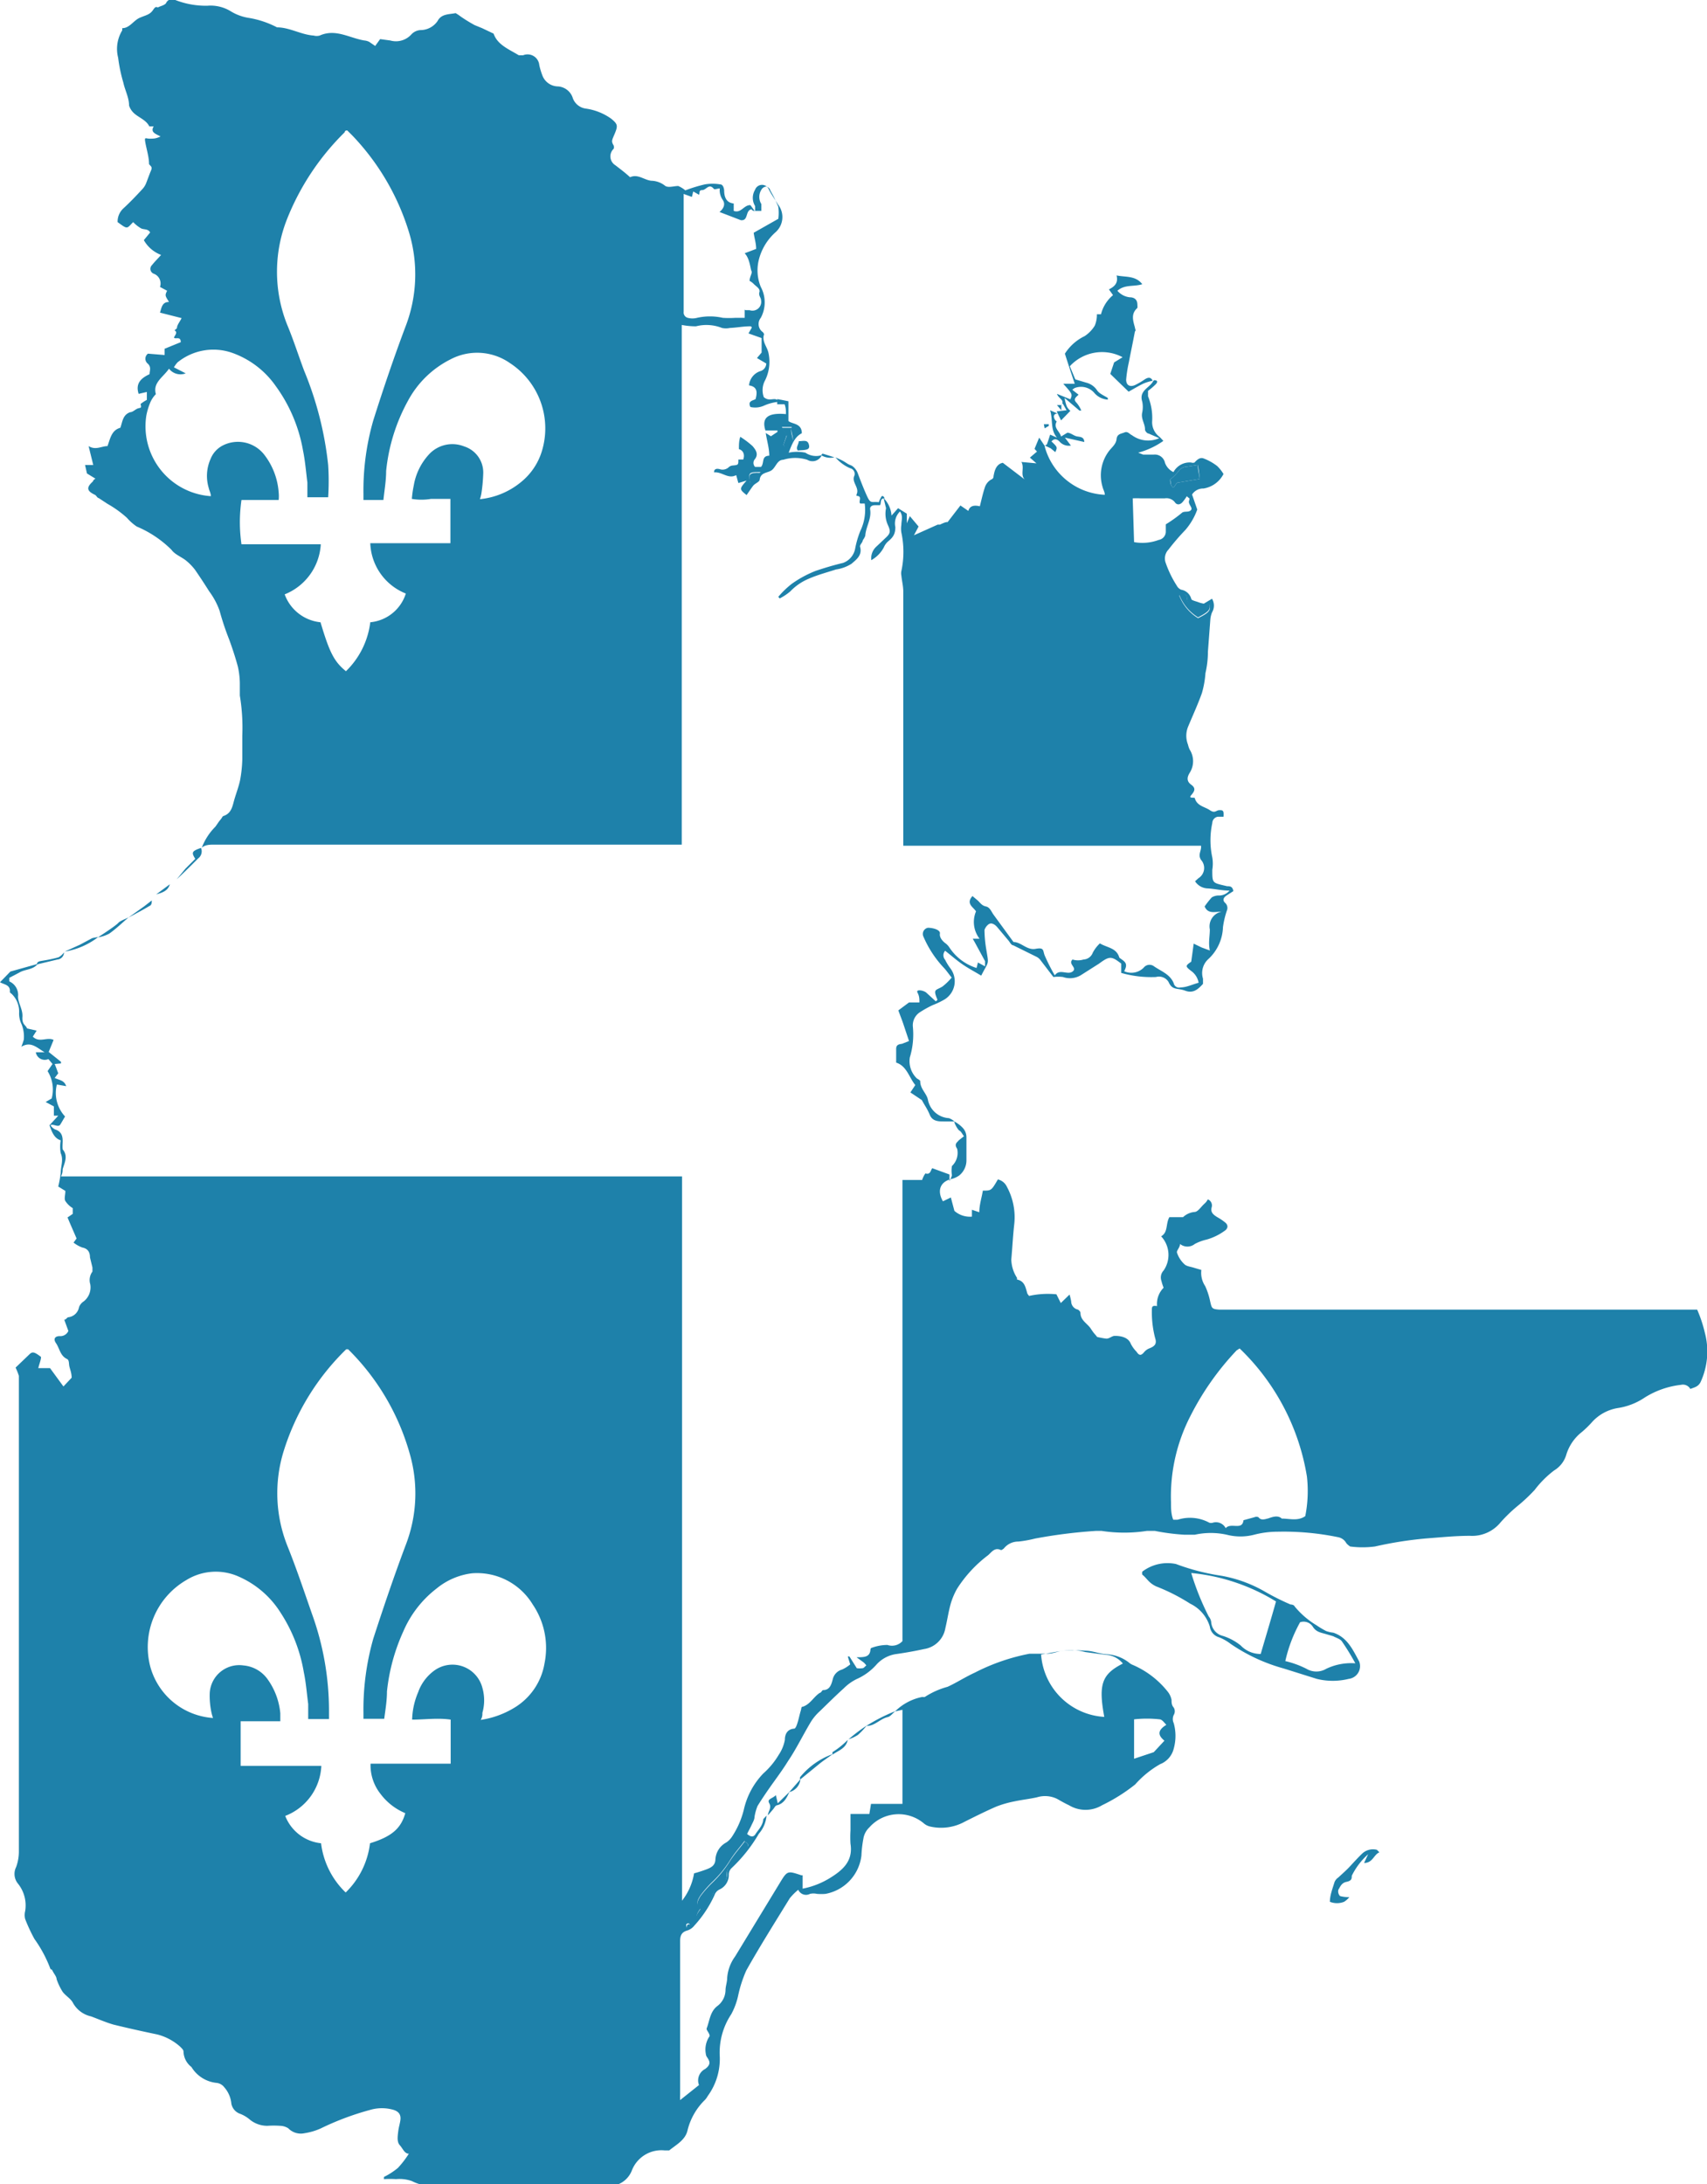<svg xmlns="http://www.w3.org/2000/svg" viewBox="0 0 62.42 79.86"><g id="CONTENT"><path d="M34.89,41a1.11,1.11,0,0,1,.3.22.5.5,0,0,1,.15.37c0,.27,0,.54,0,.82a.71.71,0,0,1-.27.57.88.88,0,0,1-.26.12c-.42.09-.56.42-.33.82l.29-.14.13.49a.85.85,0,0,0,.64.21v-.25l.27.09c0-.27.09-.54.13-.79.31,0,.31,0,.55-.41a.49.49,0,0,1,.33.27,2.34,2.34,0,0,1,.27,1.35c-.05.44-.07.87-.11,1.31a1.29,1.29,0,0,0,.21.67.33.33,0,0,0,0,.06c.29.06.31.3.38.52l.06.08a3.16,3.16,0,0,1,1-.06l.16.32.32-.31a2.15,2.15,0,0,1,.06.25.31.31,0,0,0,.21.29c.05,0,.13.08.13.13,0,.28.25.38.38.58s.14.18.23.3,0,0,0,0,.22.05.33.06.21-.1.31-.1.48,0,.59.29a1.19,1.19,0,0,0,.21.29c.1.15.17.15.29,0a.48.48,0,0,1,.17-.12c.21-.08.29-.17.22-.38a3.75,3.75,0,0,1-.12-1c0-.14,0-.2.19-.17a.84.84,0,0,1,.24-.67,1.83,1.83,0,0,1-.08-.25.37.37,0,0,1,.08-.38,1,1,0,0,0-.09-1.25c.26-.15.16-.45.3-.7h.5a.71.71,0,0,1,.42-.19c.12,0,.23-.18.35-.29s.09-.11.14-.17a.24.24,0,0,1,.14.28c-.06.2.07.29.22.38a1.87,1.87,0,0,1,.29.2c.1.1.07.19,0,.26a2.09,2.09,0,0,1-.7.35,1.72,1.72,0,0,0-.43.16.43.43,0,0,1-.54,0c0,.13-.14.25-.11.32a1,1,0,0,0,.27.42c.08.08.23.09.35.13l.27.08a.87.87,0,0,0,.14.59,2.53,2.53,0,0,1,.18.55c.06.26.06.29.33.31H62.06a4.86,4.86,0,0,1,.28.84,2.67,2.67,0,0,1-.16,1.82c-.09.16-.21.18-.37.24a.31.31,0,0,0-.34-.15,3.16,3.16,0,0,0-1.32.46,2.41,2.41,0,0,1-1,.39,1.62,1.62,0,0,0-.95.53,3.73,3.73,0,0,1-.35.34,1.67,1.67,0,0,0-.58.85,1,1,0,0,1-.44.56,3.67,3.67,0,0,0-.71.71,6.06,6.06,0,0,1-.64.6,5.67,5.67,0,0,0-.61.59,1.34,1.34,0,0,1-1.12.49c-.51,0-1,.05-1.53.09a14,14,0,0,0-1.94.3,3.46,3.46,0,0,1-.91,0s-.12-.08-.15-.14a.43.43,0,0,0-.29-.2A9.85,9.85,0,0,0,46.7,56a3.4,3.4,0,0,0-.84.11,2,2,0,0,1-1,0,2.72,2.72,0,0,0-1.17,0c-.13,0-.26,0-.38,0a7.78,7.78,0,0,1-1.08-.14l-.29,0a5.43,5.43,0,0,1-1.66,0l-.2,0a18.61,18.61,0,0,0-2.23.28,4.34,4.34,0,0,1-.61.11.67.67,0,0,0-.53.25s-.08.07-.11.06c-.23-.11-.34.08-.47.19A4.69,4.69,0,0,0,35,58.08a2.56,2.56,0,0,0-.24.57c-.08.29-.12.58-.19.87a.93.93,0,0,1-.78.77c-.32.07-.65.13-1,.18a1.2,1.2,0,0,0-.76.41,2.11,2.11,0,0,1-.71.51,1.77,1.77,0,0,0-.47.34c-.3.27-.59.56-.88.84a1.8,1.8,0,0,0-.33.4c-.28.47-.54,1-.82,1.41-.16.26-.34.51-.52.76s-.41.58-.6.89a1.82,1.82,0,0,0-.11.4c0,.1-.07.21-.11.3s-.11.21-.16.32c.13.11.23.13.31,0s.27-.31.28-.54c0,0,.08-.09.12-.13a1.15,1.15,0,0,1-.28.66,5.59,5.59,0,0,1-1,1.26.33.33,0,0,0-.1.23.58.58,0,0,1-.34.55.35.35,0,0,0-.18.2,4.27,4.27,0,0,1-.74,1.12.53.53,0,0,1-.26.18c-.21.06-.26.19-.26.39,0,1.86,0,3.73,0,5.6a2.11,2.11,0,0,0,0,.21l.69-.55a.47.47,0,0,1,.23-.59l.07-.06c.11-.12.11-.2,0-.36a.25.25,0,0,1-.05-.13.86.86,0,0,1,.14-.65c0-.11-.13-.22-.11-.28.11-.28.12-.6.38-.81a.74.74,0,0,0,.31-.58c0-.15.06-.3.06-.45a1.52,1.52,0,0,1,.29-.79l1.63-2.68c.28-.46.28-.46.79-.29l.05,0c0,.14,0,.3,0,.49a3,3,0,0,0,1-.39c.47-.29.85-.62.75-1.25a4,4,0,0,1,0-.49v-.6l.69,0,.06-.37H33V62.51l-.27.06a1.94,1.94,0,0,1,1-.53.19.19,0,0,0,.09,0,2.93,2.93,0,0,1,.83-.37c.33-.15.63-.35,1-.52a7.42,7.42,0,0,1,2-.69c.21,0,.43,0,.65,0s.4-.1.6-.11a5.08,5.08,0,0,1,.78,0c.26,0,.51.11.77.13a1.44,1.44,0,0,1,.84.31.41.41,0,0,0,.11.07,3.29,3.29,0,0,1,1.31,1,.7.7,0,0,1,.13.29c0,.09,0,.19.08.28a.26.26,0,0,1,0,.27.35.35,0,0,0,0,.3,1.73,1.73,0,0,1,0,.93.82.82,0,0,1-.5.57,3.6,3.6,0,0,0-.91.74A6.37,6.37,0,0,1,40.3,66a1.17,1.17,0,0,1-1.21,0c-.15-.07-.29-.15-.43-.23a1,1,0,0,0-.74-.06c-.27.06-.55.09-.83.15a3.82,3.82,0,0,0-.66.19c-.39.17-.77.36-1.15.55a1.79,1.79,0,0,1-1.26.18.54.54,0,0,1-.23-.11,1.43,1.43,0,0,0-2,.14.72.72,0,0,0-.22.42,4.22,4.22,0,0,0-.07.61,1.62,1.62,0,0,1-1.31,1.4,1.82,1.82,0,0,1-.32,0,.57.57,0,0,0-.25,0,.31.31,0,0,1-.43-.15,2.26,2.26,0,0,0-.31.31c-.54.88-1.09,1.75-1.59,2.64a4.6,4.6,0,0,0-.3.93,2.57,2.57,0,0,1-.25.67,2.53,2.53,0,0,0-.42,1.55,2.3,2.3,0,0,1-.44,1.44.71.71,0,0,1-.1.14,2.33,2.33,0,0,0-.64,1.12c-.08.35-.41.52-.67.73,0,0-.1,0-.16,0a1.16,1.16,0,0,0-1.2.72.89.89,0,0,1-.9.58H15.91a1.67,1.67,0,0,1-.85-.18,1.36,1.36,0,0,0-.58-.07,3.24,3.24,0,0,0-.44,0l0-.08a2.63,2.63,0,0,0,.51-.33,3.42,3.42,0,0,0,.4-.52c-.16,0-.22-.19-.33-.31s-.08-.32-.06-.49.06-.28.08-.42,0-.3-.24-.38a1.52,1.52,0,0,0-.87,0,10.16,10.16,0,0,0-1.81.68,2.28,2.28,0,0,1-.58.17.64.64,0,0,1-.6-.18.59.59,0,0,0-.3-.09,3.53,3.53,0,0,0-.46,0,1,1,0,0,1-.66-.24,1.23,1.23,0,0,0-.37-.21.49.49,0,0,1-.29-.36,1.05,1.05,0,0,0-.26-.6.41.41,0,0,0-.29-.16A1.22,1.22,0,0,1,7,75.57.74.74,0,0,1,6.71,75c0-.06-.08-.13-.13-.18a2,2,0,0,0-.83-.44c-.53-.11-1.07-.23-1.6-.36-.28-.08-.55-.2-.82-.3a1,1,0,0,1-.66-.49c-.08-.16-.27-.26-.38-.41a2.17,2.17,0,0,1-.22-.46c0-.09-.09-.19-.14-.29S1.86,72,1.85,72a4.73,4.73,0,0,0-.59-1.11,6.07,6.07,0,0,1-.34-.73.59.59,0,0,1,0-.29,1.27,1.27,0,0,0-.26-1,.56.56,0,0,1-.07-.61,1.66,1.66,0,0,0,.1-.54q0-6.61,0-13.22c0-1.4,0-2.8,0-4.2A2.38,2.38,0,0,0,.57,50l.49-.47c.12-.12.18-.12.44.08,0,.11-.06.24-.1.41l.43,0,.49.67.3-.32c0-.16-.05-.28-.08-.4s0-.25-.1-.29c-.24-.12-.26-.38-.39-.57s0-.27.15-.26a.32.32,0,0,0,.3-.19l-.15-.41c.06,0,.1-.08.14-.09a.45.45,0,0,0,.4-.37.43.43,0,0,1,.17-.21.65.65,0,0,0,.24-.63.52.52,0,0,1,.08-.46s0-.1,0-.15l-.09-.37c0-.18-.07-.32-.28-.36a1.16,1.16,0,0,1-.32-.18l.11-.15c-.11-.26-.22-.5-.33-.77l.19-.13v-.21a.84.84,0,0,1-.27-.26c-.05-.09,0-.22,0-.37l-.26-.16a4,4,0,0,0,.09-.5c0-.24.11-.47,0-.72a1.35,1.35,0,0,1,0-.47c-.23-.07-.32-.29-.41-.55l.32-.35-.16,0,0-.34-.3-.16.22-.13a1.27,1.27,0,0,0-.15-1l.18-.26-.15-.18a.33.33,0,0,1-.46-.25l.32,0c-.29-.17-.5-.41-.85-.2a2.67,2.67,0,0,0,.09-.26,1.2,1.2,0,0,0-.08-.56A.9.9,0,0,1,.7,37a.9.9,0,0,0-.27-.66s-.07-.05-.07-.07C.39,36,.15,36,0,35.91l.38-.39,1-.28c-.17.22-.45.19-.66.31l-.38.2c0,.07,0,.12,0,.13a.54.54,0,0,1,.32.55c0,.25.18.47.16.75s.12.29.17.42l.35.08-.14.22c.24.24.52,0,.76.12l-.18.44.45.36,0,.06L2,38.9c.05.12.09.24.13.34L2,39.41c.16.08.35.08.42.3l-.34-.06a1.26,1.26,0,0,0,.3,1.17c-.07.11-.12.21-.18.3s-.2,0-.31,0,.07.15.12.17c.25.08.29.26.28.48s0,.2,0,.25c.21.24.07.49,0,.73,0,.07,0,.14-.06.26H22.11c.93,0,1.87,0,2.83,0V69.49a2.2,2.2,0,0,0,.44-1,4.66,4.66,0,0,0,.49-.16c.15-.06.28-.14.29-.34a.75.75,0,0,1,.4-.63.76.76,0,0,0,.2-.2,3.15,3.15,0,0,0,.44-1,2.79,2.79,0,0,1,.71-1.32,2.87,2.87,0,0,0,.57-.69,1.43,1.43,0,0,0,.22-.54c0-.18.07-.39.34-.41.06,0,.11-.17.14-.27s.06-.25.1-.38,0-.14.1-.16c.26-.1.38-.36.6-.5.05,0,.08-.1.12-.1.24,0,.3-.2.35-.39a.48.48,0,0,1,.34-.36,1.28,1.28,0,0,0,.3-.19L31,60.56l.06,0,.27.43a.74.74,0,0,0,.21,0c.05,0,.09-.07.14-.1a.63.63,0,0,0-.11-.12l-.25-.18c.28,0,.49,0,.51-.28,0,0,0-.06.06-.07a1.66,1.66,0,0,1,.56-.1A.52.52,0,0,0,33,60v0q0-8.36,0-16.7v-.1s0,0,0-.06,0,0,0,0l0,0h.72a.83.83,0,0,1,.12-.24c.19.06.19-.12.25-.19l.63.23,0,.24a1.1,1.1,0,0,0,.09-.21,1,1,0,0,1,0-.34A.66.66,0,0,0,35,42c-.12-.18,0-.23.06-.31l.19-.15c-.06-.07-.1-.17-.16-.2S34.92,41.12,34.89,41ZM13.53,67.39c.78-.24,1.13-.53,1.29-1.1a2.18,2.18,0,0,1-.91-.71,1.69,1.69,0,0,1-.36-1.1c1,0,2,0,2.93,0V62.87c-.48-.07-.94,0-1.41,0a2.73,2.73,0,0,1,.22-1,1.66,1.66,0,0,1,.6-.8,1.13,1.13,0,0,1,1.75.64,1.66,1.66,0,0,1,0,.91c0,.08,0,.15-.06.26a3.3,3.3,0,0,0,1.22-.44,2.34,2.34,0,0,0,1.11-1.62,2.83,2.83,0,0,0-.43-2.16,2.38,2.38,0,0,0-2.22-1.14,2.53,2.53,0,0,0-1.3.56,3.93,3.93,0,0,0-1.21,1.56,7.05,7.05,0,0,0-.6,2.2c0,.35-.06.69-.1,1h-.76c0-.09,0-.16,0-.22a9.47,9.47,0,0,1,.36-2.71c.38-1.17.77-2.32,1.2-3.46A5.22,5.22,0,0,0,15,53.21a8.65,8.65,0,0,0-2.27-3.88h-.07A8.87,8.87,0,0,0,10.39,53a5.2,5.2,0,0,0,.12,3.52c.33.82.61,1.66.9,2.49a10.4,10.4,0,0,1,.62,3.5c0,.11,0,.23,0,.34h-.76c0-.2,0-.37,0-.55-.05-.38-.08-.78-.16-1.16a5.71,5.71,0,0,0-.85-2.18,3.43,3.43,0,0,0-1.51-1.31,2.05,2.05,0,0,0-1.94.12,2.83,2.83,0,0,0-1.31,3.18,2.56,2.56,0,0,0,2.29,1.86,1.66,1.66,0,0,1-.06-.21,2.88,2.88,0,0,1-.06-.71,1.08,1.08,0,0,1,1.24-1,1.21,1.21,0,0,1,.88.51,2.53,2.53,0,0,1,.46,1.24c0,.09,0,.17,0,.29H8.8v1.63h2.95a2.06,2.06,0,0,1-1.32,1.83,1.58,1.58,0,0,0,1.31,1,3,3,0,0,0,.9,1.8A3,3,0,0,0,13.53,67.39ZM45.33,49.3l-.11.07a10.1,10.1,0,0,0-1.69,2.4,6.41,6.41,0,0,0-.71,3.15c0,.22,0,.43.08.64a1.23,1.23,0,0,0,.17,0,1.48,1.48,0,0,1,1.15.11.21.21,0,0,0,.13,0,.4.4,0,0,1,.47.2c.19-.22.61.1.65-.29l.4-.11a.19.19,0,0,1,.15,0c.09.13.24.07.33.05s.36-.16.52,0c.29,0,.59.1.86-.09a4.72,4.72,0,0,0,.06-1.45A8.35,8.35,0,0,0,45.33,49.3ZM41.06,60.82a.86.86,0,0,0-.63-.32l-.74-.1a2,2,0,0,0-.48-.07c-.38,0-.76.1-1.14.16a2.46,2.46,0,0,0,2.31,2.28C40.16,61.58,40.29,61.21,41.06,60.82Zm.41,3.48.72-.24.39-.42c-.26-.21-.24-.39.07-.58-.08-.08-.15-.19-.24-.2a4.23,4.23,0,0,0-.94,0Zm-14.24,3c-.18.24-.38.46-.54.72a4,4,0,0,1-.64.78,4.07,4.07,0,0,0-.43.49c-.1.15-.2.32,0,.47-.14.22-.14.22-.15.39a2.77,2.77,0,0,0,.64-1,.47.47,0,0,1,.22-.22.42.42,0,0,0,.25-.42.5.5,0,0,1,.22-.41,4.13,4.13,0,0,0,.52-.58C27.37,67.49,27.39,67.4,27.23,67.33Zm-2.11,3.15.1-.08s0-.05-.06-.05a.08.08,0,0,0-.07.05S25.1,70.44,25.12,70.48Z" style="fill:#1e81aa"></path><path d="M28.48,14.69a1.73,1.73,0,0,0-.52.13.79.79,0,0,1-.52.06c-.11-.23.1-.23.19-.29.06-.23.08-.45-.24-.5a.6.6,0,0,1,.41-.52.3.3,0,0,0,.22-.28l-.34-.2.17-.2v-.53l-.48-.17.12-.21s0-.05-.06-.05c-.25,0-.49.05-.74.06a.68.68,0,0,1-.29,0,1.54,1.54,0,0,0-.95-.06,2.65,2.65,0,0,1-.52-.05v19l-.4,0H7.84c-.16,0-.33,0-.46.11a2.16,2.16,0,0,1,.49-.76c.07-.09.12-.18.19-.26s.07-.13.12-.14c.29-.1.32-.36.39-.6s.16-.47.21-.71a4.78,4.78,0,0,0,.08-.75c0-.29,0-.58,0-.87a7.22,7.22,0,0,0-.09-1.47c0-.15,0-.3,0-.45a3,3,0,0,0-.07-.6c-.09-.34-.2-.67-.32-1a9.94,9.94,0,0,1-.35-1.05,2.72,2.72,0,0,0-.38-.71c-.17-.27-.34-.53-.52-.79a2,2,0,0,0-.32-.33c-.17-.14-.41-.22-.54-.4A4,4,0,0,0,5,19.25a1.83,1.83,0,0,1-.36-.32,4,4,0,0,0-.71-.51l-.32-.21c-.05,0-.09-.1-.14-.12-.3-.14-.32-.27-.07-.49,0,0,0-.05.09-.1l-.31-.19L3.11,17h.3l-.17-.69c.26.16.47,0,.69,0,.1-.26.14-.58.47-.67.08-.21.08-.47.36-.57.1,0,.19-.11.29-.14s.13,0,.09-.16a1.5,1.5,0,0,1,.23-.15l0-.29-.3.07c-.1-.31,0-.54.4-.72,0-.13.07-.25-.06-.38a.23.23,0,0,1,0-.37l.61.05,0-.23.59-.24c0-.21-.16-.12-.23-.15s.17-.2,0-.28L6.47,12c0-.12.11-.24.17-.37l-.79-.2c.06-.19.08-.39.33-.39-.15-.24-.15-.24-.07-.41l-.26-.14a.38.38,0,0,0-.22-.48.19.19,0,0,1-.07-.32c.1-.13.22-.24.33-.37a1.22,1.22,0,0,1-.63-.54l.23-.28c-.07-.14-.23-.1-.33-.15a1.28,1.28,0,0,1-.29-.23c-.24.24-.19.28-.57,0a.66.66,0,0,1,.2-.49c.25-.23.48-.47.71-.72a.68.68,0,0,0,.14-.23c.06-.15.11-.3.17-.44s0-.15-.07-.24c0-.25-.08-.5-.13-.76s0-.17.15-.17.23,0,.4-.08c-.18-.1-.38-.15-.25-.37-.06,0-.15,0-.16,0-.12-.24-.39-.32-.57-.49a.65.65,0,0,1-.17-.27c0-.29-.15-.56-.21-.84a5.66,5.66,0,0,1-.19-.91,1.3,1.3,0,0,1,.15-1s0-.08,0-.08c.27,0,.41-.28.64-.38s.37-.11.49-.29.13-.06.2-.1S6,.2,6.07.12A.24.24,0,0,1,6.41,0,3.09,3.09,0,0,0,7.58.21a1.41,1.41,0,0,1,.87.21,1.79,1.79,0,0,0,.62.23A3.43,3.43,0,0,1,10.13,1c.46,0,.88.27,1.34.3a.41.41,0,0,0,.22,0c.58-.26,1.09.09,1.63.18a.48.48,0,0,1,.18.05l.22.15.18-.25.37.05a.76.76,0,0,0,.78-.23.49.49,0,0,1,.33-.15A.76.76,0,0,0,16,.77c.14-.27.42-.24.66-.29,0,0,.12.07.18.12a5.58,5.58,0,0,0,.52.32l.27.11.42.2c.14.41.56.57.92.79,0,0,.1,0,.16,0a.43.43,0,0,1,.59.36,2.59,2.59,0,0,0,.11.37.62.62,0,0,0,.58.41.61.61,0,0,1,.54.44.59.59,0,0,0,.47.37,2.1,2.1,0,0,1,.93.37c.23.19.25.25.14.52s-.15.29-.05.46a.17.17,0,0,1,0,.12.38.38,0,0,0,.06.6c.18.14.37.28.54.44,0,0,0,0,0,0,.3-.14.54.13.82.13a.84.84,0,0,1,.47.19c.12.07.32,0,.47,0a1,1,0,0,1,.26.16,5.35,5.35,0,0,1,.72-.22,1.69,1.69,0,0,1,.55,0q.12,0,.15.21c0,.21.05.46.35.49v.27c.27.1.37-.22.61-.21l.17.23a1.57,1.57,0,0,0,0-.2.57.57,0,0,1,0-.59.27.27,0,0,1,.51,0c.1.19.23.37.34.55a.74.74,0,0,1-.1,1,2,2,0,0,0-.61,1,1.59,1.59,0,0,0,.07,1,1.19,1.19,0,0,1,0,1.13.36.36,0,0,0,.07.52.18.18,0,0,1,.05.08c-.09.26.11.45.16.68a1.53,1.53,0,0,1-.12,1,.75.75,0,0,0-.05.62C28.16,14.72,28.35,14.47,28.48,14.69ZM11.72,22.75c.33,1.11.5,1.44.93,1.79a3,3,0,0,0,.89-1.79,1.51,1.51,0,0,0,1.3-1.05,2.06,2.06,0,0,1-1.3-1.84h2.93V18.24c-.25,0-.48,0-.71,0a2.13,2.13,0,0,1-.7,0,3.85,3.85,0,0,1,.07-.49,2.22,2.22,0,0,1,.55-1.13,1.16,1.16,0,0,1,1.29-.3,1,1,0,0,1,.7,1,6,6,0,0,1-.07.74,1.8,1.8,0,0,1-.05.19,2.8,2.8,0,0,0,1.52-.64,2.32,2.32,0,0,0,.74-1.1,2.85,2.85,0,0,0-1.17-3.24,2.09,2.09,0,0,0-2.17-.13,3.59,3.59,0,0,0-1.55,1.51,6.7,6.7,0,0,0-.8,2.57c0,.35-.06.69-.1,1.06h-.73l0-.07c0-.05,0-.11,0-.16a9.27,9.27,0,0,1,.36-2.68c.37-1.17.76-2.32,1.19-3.46a5.3,5.3,0,0,0,.1-3.47,8.84,8.84,0,0,0-2.06-3.49l-.18-.18c-.05,0-.08,0-.1.07A9.23,9.23,0,0,0,10.5,8a5.23,5.23,0,0,0,0,3.87c.23.55.41,1.12.62,1.68A12.46,12.46,0,0,1,12,17a9.25,9.25,0,0,1,0,1.18h-.76c0-.2,0-.37,0-.54-.05-.39-.08-.78-.16-1.17a5.64,5.64,0,0,0-1-2.36,3.28,3.28,0,0,0-1.59-1.21,2.08,2.08,0,0,0-2,.35,1.06,1.06,0,0,0-.13.18l.43.22a.53.53,0,0,1-.61-.17c-.22.32-.6.51-.48.93a1,1,0,0,0-.19.27,2.4,2.4,0,0,0-.16.52,2.56,2.56,0,0,0,2.36,2.94c0-.11-.06-.21-.08-.31a1.52,1.52,0,0,1,.07-1.05.94.94,0,0,1,.46-.5,1.22,1.22,0,0,1,1.5.34A2.55,2.55,0,0,1,10.19,18a1.38,1.38,0,0,1,0,.28l-1.36,0a5.64,5.64,0,0,0,0,1.62h1.43c.49,0,1,0,1.47,0a2.1,2.1,0,0,1-1.32,1.83A1.56,1.56,0,0,0,11.72,22.75Zm14.59-15c.16-.13.22-.29.12-.44a.62.62,0,0,1-.11-.42c-.09,0-.2.06-.23,0-.17-.19-.27.06-.41.06s-.08.11-.12.17L25.35,7l-.05.2L25,7.09c0,.13,0,.22,0,.31v4a.2.2,0,0,0,.15.22.67.67,0,0,0,.34,0,2.14,2.14,0,0,1,.94,0,3.53,3.53,0,0,0,.46,0l.26,0h.08v-.14s0-.1,0-.14,0,0,.05,0l.13,0a.32.32,0,0,0,.42-.36c0-.1-.1-.17-.06-.3s-.13-.21-.22-.31a.53.53,0,0,0-.14-.1c0-.15.11-.29.07-.36s-.06-.46-.25-.65l.42-.16c0-.21-.06-.37-.09-.59l.9-.51a1.6,1.6,0,0,0,0-.44,4.92,4.92,0,0,0-.3-.61c0-.06-.1-.13-.15-.13a.23.23,0,0,0-.17.12.49.49,0,0,0,0,.52c0,.06,0,.16,0,.25l-.27,0s-.06,0-.09-.06c-.24.05-.1.43-.39.4Z" style="fill:#1e81aa"></path><path d="M34.9,41,34.52,41c-.2,0-.42,0-.52-.24s-.18-.33-.29-.54l-.42-.28.18-.27c-.22-.26-.31-.7-.7-.82,0-.19,0-.34,0-.5s.1-.17.22-.19l.25-.1-.2-.6c-.06-.18-.13-.35-.19-.52l.39-.29h.38c0-.13,0-.23-.07-.36s.21-.09.32,0l.35.32s.07-.06.06-.06c-.17-.4-.07-.33.18-.48a2.07,2.07,0,0,0,.34-.33c-.1-.12-.18-.24-.27-.34a3.9,3.9,0,0,1-.76-1.15.23.23,0,0,1,.16-.33c.2,0,.46.08.44.21s.07.25.18.34a.61.61,0,0,1,.16.16,1.85,1.85,0,0,0,1,.76l.05-.2.26.14c0-.08,0-.15,0-.19l-.37-.68-.08-.14.25,0a1,1,0,0,1-.13-1c-.1-.16-.38-.28-.13-.56l.19.16c.09.08.15.19.3.22s.2.19.28.3l.73,1s0,0,0,0c.28,0,.49.31.81.25s.26.06.33.24a7.17,7.17,0,0,0,.37.73c.18-.26.46,0,.65-.14s-.18-.27,0-.44a.67.67,0,0,0,.4,0,.38.38,0,0,0,.34-.25,1.29,1.29,0,0,1,.26-.34c.26.16.61.16.71.52l0,0c.08.07.19.12.23.21s0,.18-.05.29a.64.64,0,0,0,.71-.13.27.27,0,0,1,.38-.05c.26.18.59.29.72.62a.2.2,0,0,0,.25.15c.22,0,.43-.11.66-.17a.67.67,0,0,0-.27-.43c-.22-.17-.22-.19,0-.34l.09-.66.29.14.3.11c-.06-.29,0-.51,0-.77a.55.55,0,0,1,.43-.65c-.23,0-.5.1-.62-.19a3.17,3.17,0,0,1,.26-.33.48.48,0,0,1,.24-.07.5.5,0,0,0,.41-.18c-.3,0-.56-.07-.82-.08a.57.57,0,0,1-.44-.26l.12-.11a.44.44,0,0,0,.1-.67c-.12-.18,0-.32,0-.47s0,0,0-.05H33.1l-.07,0c0-.11,0-.23,0-.36V21.62c0-.19-.05-.38-.07-.58a.43.43,0,0,1,0-.16,3.35,3.35,0,0,0,0-1.41.9.9,0,0,1,0-.28c0-.16.07-.32-.05-.49a.61.61,0,0,0-.17.57c0,.26-.09.38-.26.52a.6.6,0,0,0-.16.22,1.15,1.15,0,0,1-.46.47.58.58,0,0,1,.18-.49l.36-.34c.16-.15.17-.23.07-.45a1,1,0,0,1-.07-.62l-.09-.37a1,1,0,0,1,.29.64l.24-.27.32.2,0,.35h0l.11-.26.32.38-.17.32.87-.39s.07,0,.08,0,.21-.11.28-.09l.47-.61.29.2c.05-.19.21-.22.42-.17.06-.24.11-.47.18-.68a.51.51,0,0,1,.22-.29c.12-.05.09-.1.11-.18s.06-.39.33-.44l.8.61c-.17-.18,0-.43-.12-.64l.55.05-.24-.21.26-.22-.09-.1L38,16l.2.3.08-.05q.06-.16.12-.36l.25.11c-.25-.29-.14-.64-.25-1l.27.12h0c-.1,0-.16.06-.12.17s.1.11.09.12c-.13.24.11.35.16.55l.23-.14c.11,0,.22.1.33.13s.28,0,.29.21L38.94,16l.22.29a.45.45,0,0,1-.42-.15c-.11-.11-.21-.1-.29,0,.22.21.22.21.14.39l-.17-.14-.23-.11a2.39,2.39,0,0,0,2.21,1.81c0-.1-.06-.19-.08-.28a1.47,1.47,0,0,1,.24-1.33c.11-.14.25-.24.27-.43s.17-.19.29-.24.18.06.27.1a1,1,0,0,0,1,.11L42,15.85c-.06,0-.14-.11-.13-.15,0-.22-.16-.39-.1-.63a1,1,0,0,0,0-.38c-.09-.28.06-.41.23-.56s.13-.16.2-.23h0c.13,0,.14.06.07.14a2.37,2.37,0,0,1-.29.25c0,.08,0,.15,0,.2a2.1,2.1,0,0,1,.15.93.67.67,0,0,0,.28.56s.07.07.13.14a2.89,2.89,0,0,1-.92.43l.18.07.39,0a.38.38,0,0,1,.41.3.6.6,0,0,0,.31.34.67.67,0,0,1,.65-.35.17.17,0,0,0,.12,0c.09-.1.2-.2.33-.15a1.89,1.89,0,0,1,.5.28,1.4,1.4,0,0,1,.23.29,1,1,0,0,1-.73.53.48.48,0,0,0-.42.22l.19.55a2.37,2.37,0,0,1-.43.74,8.42,8.42,0,0,0-.62.72.47.47,0,0,0-.1.5,3.9,3.9,0,0,0,.4.82.33.33,0,0,0,.16.15.46.46,0,0,1,.37.33c0,.06.17.09.27.13a1.08,1.08,0,0,0,.19.05l.3-.18a.49.49,0,0,1,0,.5.94.94,0,0,0-.06.24l-.09,1.2q0,.39-.09.78a3.48,3.48,0,0,1-.13.73c-.15.42-.34.83-.51,1.24a.88.88,0,0,0,0,.64,1,1,0,0,0,.06.18.79.79,0,0,1,0,.86c-.09.15-.12.3.06.43s.12.24,0,.38.12.07.13.11c.08.29.36.31.55.44s.23,0,.35,0,.17,0,.15.24l-.21,0a.24.24,0,0,0-.2.23,3,3,0,0,0,0,1.26,1.35,1.35,0,0,1,0,.45c0,.51,0,.47.54.6.1,0,.2,0,.23.18l-.25.16c-.12.08-.15.18-.05.27a.25.25,0,0,1,.06.29,3.26,3.26,0,0,0-.14.6,1.66,1.66,0,0,1-.53,1.16.69.69,0,0,0-.2.72c0,.06,0,.12,0,.19-.18.2-.36.36-.65.25s-.47,0-.61-.32a.41.41,0,0,0-.46-.18A4,4,0,0,1,41,35.57v-.34c-.36-.28-.43-.28-.81,0l-.63.4a.77.77,0,0,1-.69.09,1.35,1.35,0,0,0-.35,0l-.46-.6a.44.44,0,0,0-.14-.13l-.87-.43c-.07,0-.12-.11-.17-.17l-.42-.5c-.08-.09-.21-.18-.32-.09A.42.42,0,0,0,36,34a4.53,4.53,0,0,0,.07.74c.09.55.09.38-.19.93-.23-.14-.46-.26-.68-.41s-.42-.33-.64-.5a.25.25,0,0,0,0,.33,2,2,0,0,0,.19.31.78.78,0,0,1-.21,1.14,3,3,0,0,1-.44.21,4,4,0,0,0-.45.25.57.57,0,0,0-.27.53,2.89,2.89,0,0,1-.11,1.13.87.87,0,0,0,.26.77s.13.07.12.1c0,.28.23.44.28.67a.83.83,0,0,0,.77.68A.66.66,0,0,1,34.9,41Zm6.57-21.18a1.7,1.7,0,0,0,.9-.08.31.31,0,0,0,.26-.29c0-.1,0-.25,0-.28a5,5,0,0,0,.6-.43c.09-.06.24,0,.32-.09s-.11-.21-.07-.34,0-.07-.08-.17a1.83,1.83,0,0,1-.16.22c-.09.1-.21.11-.28,0a.39.39,0,0,0-.37-.14h-.88a2.85,2.85,0,0,0-.29,0ZM43.8,17l-.38.06a.41.41,0,0,0-.35.2,1.82,1.82,0,0,1-.28.27c0,.08,0,.22.12.3l.13-.18.83-.14C43.85,17.3,43.83,17.14,43.8,17Zm.25,5.35c-.12-.07-.17-.16-.31-.16a.33.33,0,0,1-.34-.32c0-.15-.11-.18-.28-.1a1.67,1.67,0,0,0,.69.83c.42-.21.48-.29.4-.53Z" style="fill:#1e81aa"></path><path d="M41.77,57.57a.23.23,0,0,1,0-.11A1.52,1.52,0,0,1,43,57.18a8.11,8.11,0,0,0,1.66.43,4.88,4.88,0,0,1,1.61.59,8.77,8.77,0,0,0,.92.46s.12,0,.15.07a3.09,3.09,0,0,0,.8.69,3.24,3.24,0,0,0,.35.21,1.1,1.1,0,0,0,.26.06c.52.17.72.63.95,1.05a.47.47,0,0,1-.38.64,2.44,2.44,0,0,1-1.17,0L46.94,61A6.46,6.46,0,0,1,45,60.1a1.76,1.76,0,0,0-.42-.24.47.47,0,0,1-.34-.39,1.37,1.37,0,0,0-.72-.84A7,7,0,0,0,42.28,58C42,57.87,41.94,57.7,41.77,57.57Zm1.79-.06a9.59,9.59,0,0,0,.64,1.59.4.4,0,0,1,.09.2.56.56,0,0,0,.43.51,2,2,0,0,1,.65.35,1,1,0,0,0,.73.31c.19-.65.38-1.28.56-1.92A7.22,7.22,0,0,0,43.56,57.51Zm6,3.3a8.8,8.8,0,0,0-.49-.8c-.06-.09-.21-.13-.32-.19l-.24-.07c-.19-.06-.37-.07-.5-.27a.4.4,0,0,0-.47-.17A5.3,5.3,0,0,0,47,60.73a3.45,3.45,0,0,1,.77.28.71.71,0,0,0,.73,0A2.1,2.1,0,0,1,49.54,60.81Z" style="fill:#1e81aa"></path><path d="M38.82,14.8c.12-.18-.11-.22-.17-.4l.49.2c.08-.19.08-.19-.26-.57h.22l.2,0c-.13-.39-.25-.75-.36-1.1a1.76,1.76,0,0,1,.72-.64,1.22,1.22,0,0,0,.37-.38,1,1,0,0,0,.08-.42l.15,0a1.34,1.34,0,0,1,.44-.7l-.15-.21c.2-.1.35-.23.28-.51.34.07.69,0,.94.32-.3.1-.64,0-.91.24a.69.69,0,0,0,.46.24c.14,0,.26.07.27.24s0,.12,0,.15c-.24.21-.16.46-.09.71,0,.05.05.11,0,.15-.07.38-.15.75-.22,1.12a4.72,4.72,0,0,0-.1.64c0,.2.13.28.32.2a2.6,2.6,0,0,0,.36-.21c.11-.07.22-.1.29.05h0a1.8,1.8,0,0,0-.33.1c-.19.09-.37.2-.55.3l-.67-.65.14-.42.31-.19a1.6,1.6,0,0,0-1.93.33l.2.48.4.12a.67.67,0,0,1,.39.27c.08.13.26.2.4.29l0,.06a.7.7,0,0,1-.49-.24.64.64,0,0,0-.73-.18s0,0-.08.06l.23.18c-.1.1-.21.16-.07.3a1.1,1.1,0,0,1,.17.28l-.07,0-.54-.46a1.46,1.46,0,0,0,.08.31.56.56,0,0,0,.13.16l-.34.35-.16-.33h0L39,15l-.14-.25Z" style="fill:#1e81aa"></path><path d="M30.05,16.64a.37.37,0,0,1-.53.17,1.47,1.47,0,0,0-.88,0c-.22,0-.27.27-.42.38s-.4.07-.44.34c0,.09-.17.14-.24.23s-.16.23-.24.34c-.27-.22-.27-.22,0-.53l-.3.09-.08-.29c-.29.16-.52-.13-.81-.1,0-.14.11-.14.2-.12a.33.33,0,0,0,.35-.08.26.26,0,0,1,.12-.05C27,17,27,17,27,16.8l.18,0c.06-.19,0-.33-.16-.38,0-.16,0-.3.05-.45a3.31,3.31,0,0,1,.45.34c.1.12.23.28.09.47a.21.21,0,0,0,0,.29c.06,0,.16,0,.22,0,.13-.15,0-.4.3-.41,0-.27-.08-.52-.13-.83l.19.12.24-.16,0-.05h-.44c-.15-.47.09-.66.75-.6,0-.12,0-.23-.05-.36l-.27,0v-.19l.41.08v.72c.12.12.49.07.49.45-.26.13-.36.4-.48.71a1.52,1.52,0,0,1,.61,0A.69.69,0,0,0,30.05,16.64Zm-1.4-.38.05.08a1,1,0,0,0,.18-.08c.25-.19,0-.41.07-.65l-.36,0,.18.29Zm-.84,1c-.42,0-.46,0-.37.4Z" style="fill:#1e81aa"></path><path d="M32.35,18.22c-.19,0-.11.16-.17.25H32c-.14,0-.2.07-.18.17.05.34-.16.62-.18.95a.65.65,0,0,1-.09.16c0,.08-.12.17-.1.24.09.31-.14.47-.31.62a1.44,1.44,0,0,1-.57.21c-.34.11-.68.2-1,.34a2,2,0,0,0-.67.46,2,2,0,0,1-.39.26l-.05-.06a3.24,3.24,0,0,1,.5-.48,4.06,4.06,0,0,1,.87-.47c.33-.11.66-.21,1-.29a.69.69,0,0,0,.44-.52,3.48,3.48,0,0,1,.19-.65,1.76,1.76,0,0,0,.16-1l-.16,0c-.09-.06.1-.28-.14-.28,0,0,0,0,0-.05.12-.24-.17-.43-.09-.66a.21.21,0,0,0-.14-.3,1.44,1.44,0,0,1-.54-.4c.1.05.21.09.31.15s.16.11.25.14.21.16.26.3.21.56.34.84.16.18.43.21a.46.46,0,0,1,.07-.16C32.23,18.12,32.3,18.1,32.35,18.22Z" style="fill:#1e81aa"></path><path d="M49.34,69.36a.75.75,0,0,1-.19.17.7.7,0,0,1-.52,0c0-.24.1-.49.17-.72a.38.38,0,0,1,.14-.17c.14-.13.29-.26.42-.4s.31-.34.47-.49a.58.58,0,0,1,.52-.12s0,0,.09.09c-.21.09-.24.39-.56.39l.15-.32a2.59,2.59,0,0,0-.6.79c0,.1,0,.18-.19.22s-.23.18-.3.29a.25.25,0,0,0,.06.23A1.23,1.23,0,0,0,49.34,69.36Z" style="fill:#1e81aa"></path><path d="M7.35,31a.32.32,0,0,1-.1.38c-.26.26-.52.52-.79.77l.32-.39.36-.36C7,31.17,7,31.12,7.35,31Z" style="fill:#1e81aa"></path><path d="M28.87,65.51c-.1.21-.19.42-.45.49-.07,0-.11.11-.16.16l-.18.21c0-.14.15-.27.05-.44s.13-.17.24-.3l.07.3Z" style="fill:#1e81aa"></path><path d="M30.45,64.13c-.16.12-.33.23-.48.35l-.71.58a.13.13,0,0,1,0-.09A2.73,2.73,0,0,1,30.45,64.13Z" style="fill:#1e81aa"></path><path d="M29.21,16.13c.17,0,.32-.07.37.13s-.11.19-.41.21C29.09,16.36,29.2,16.26,29.21,16.13Z" style="fill:#1e81aa"></path><path d="M4.7,33.54c-.23.2-.46.42-.7.59a1.23,1.23,0,0,1-.42.14c.2-.13.4-.26.59-.4s.14-.13.22-.18S4.6,33.59,4.7,33.54Z" style="fill:#1e81aa"></path><path d="M3.59,34.26a2.73,2.73,0,0,1-1.22.53l.55-.25.45-.24A1.7,1.7,0,0,1,3.59,34.26Z" style="fill:#1e81aa"></path><path d="M32.74,62.56c-.1.08-.18.2-.29.22-.28.07-.47.33-.77.32A6.22,6.22,0,0,1,32.74,62.56Z" style="fill:#1e81aa"></path><path d="M5.55,32.92c0,.07,0,.17-.08.2-.25.15-.52.29-.78.43l.59-.42Z" style="fill:#1e81aa"></path><path d="M2.34,34.82a.26.26,0,0,1-.24.26l-.75.18c0-.12.13-.12.23-.14A5.09,5.09,0,0,0,2.14,35,.62.62,0,0,0,2.34,34.82Z" style="fill:#1e81aa"></path><path d="M31.69,63.09a2.58,2.58,0,0,1-.32.34,1.5,1.5,0,0,1-.34.16A6,6,0,0,1,31.69,63.09Z" style="fill:#1e81aa"></path><path d="M31,63.61c-.06.31-.34.39-.56.54,0,0,0-.09,0-.09A3,3,0,0,0,31,63.61Z" style="fill:#1e81aa"></path><path d="M29.27,65.05a.54.54,0,0,1-.41.47Z" style="fill:#1e81aa"></path><path d="M6.21,32.33c-.07.25-.29.31-.5.37Z" style="fill:#1e81aa"></path><path d="M30.51,16.72a.65.65,0,0,1-.47-.07s0-.07.06-.06Z" style="fill:#1e81aa"></path><path d="M38.81,14.79V15l-.16-.19.17,0Z" style="fill:#1e81aa"></path><path d="M38.17,15.51l.18,0,0,.06-.15.09Z" style="fill:#1e81aa"></path><path d="M27.23,67.33c.16.07.14.16.08.23a4.13,4.13,0,0,1-.52.58.5.5,0,0,0-.22.41.42.42,0,0,1-.25.42.47.47,0,0,0-.22.22,2.77,2.77,0,0,1-.64,1c0-.17,0-.17.15-.39-.19-.15-.09-.32,0-.47a4.07,4.07,0,0,1,.43-.49,4,4,0,0,0,.64-.78C26.85,67.79,27.05,67.57,27.23,67.33Z" style="fill:#1e81aa"></path><path d="M25.12,70.48s0-.07,0-.08a.08.08,0,0,1,.07-.05s0,0,.06.05Z" style="fill:#1e81aa"></path><path d="M43.8,17c0,.17.05.33.07.51l-.83.14-.13.18c-.13-.08-.09-.22-.12-.3a1.82,1.82,0,0,0,.28-.27.41.41,0,0,1,.35-.2Z" style="fill:#1e81aa"></path><path d="M44.05,22.32l.16-.28c.08.24,0,.32-.4.53a1.67,1.67,0,0,1-.69-.83c.17-.08.28,0,.28.1a.33.33,0,0,0,.34.32C43.88,22.16,43.93,22.25,44.05,22.32Z" style="fill:#1e81aa"></path><path d="M28.65,16.26l.12-.33-.18-.29.36,0c-.09.24.18.46-.07.65a1,1,0,0,1-.18.08Z" style="fill:#1e81aa"></path><path d="M27.81,17.29l-.37.4C27.35,17.33,27.39,17.27,27.81,17.29Z" style="fill:#1e81aa"></path></g></svg>